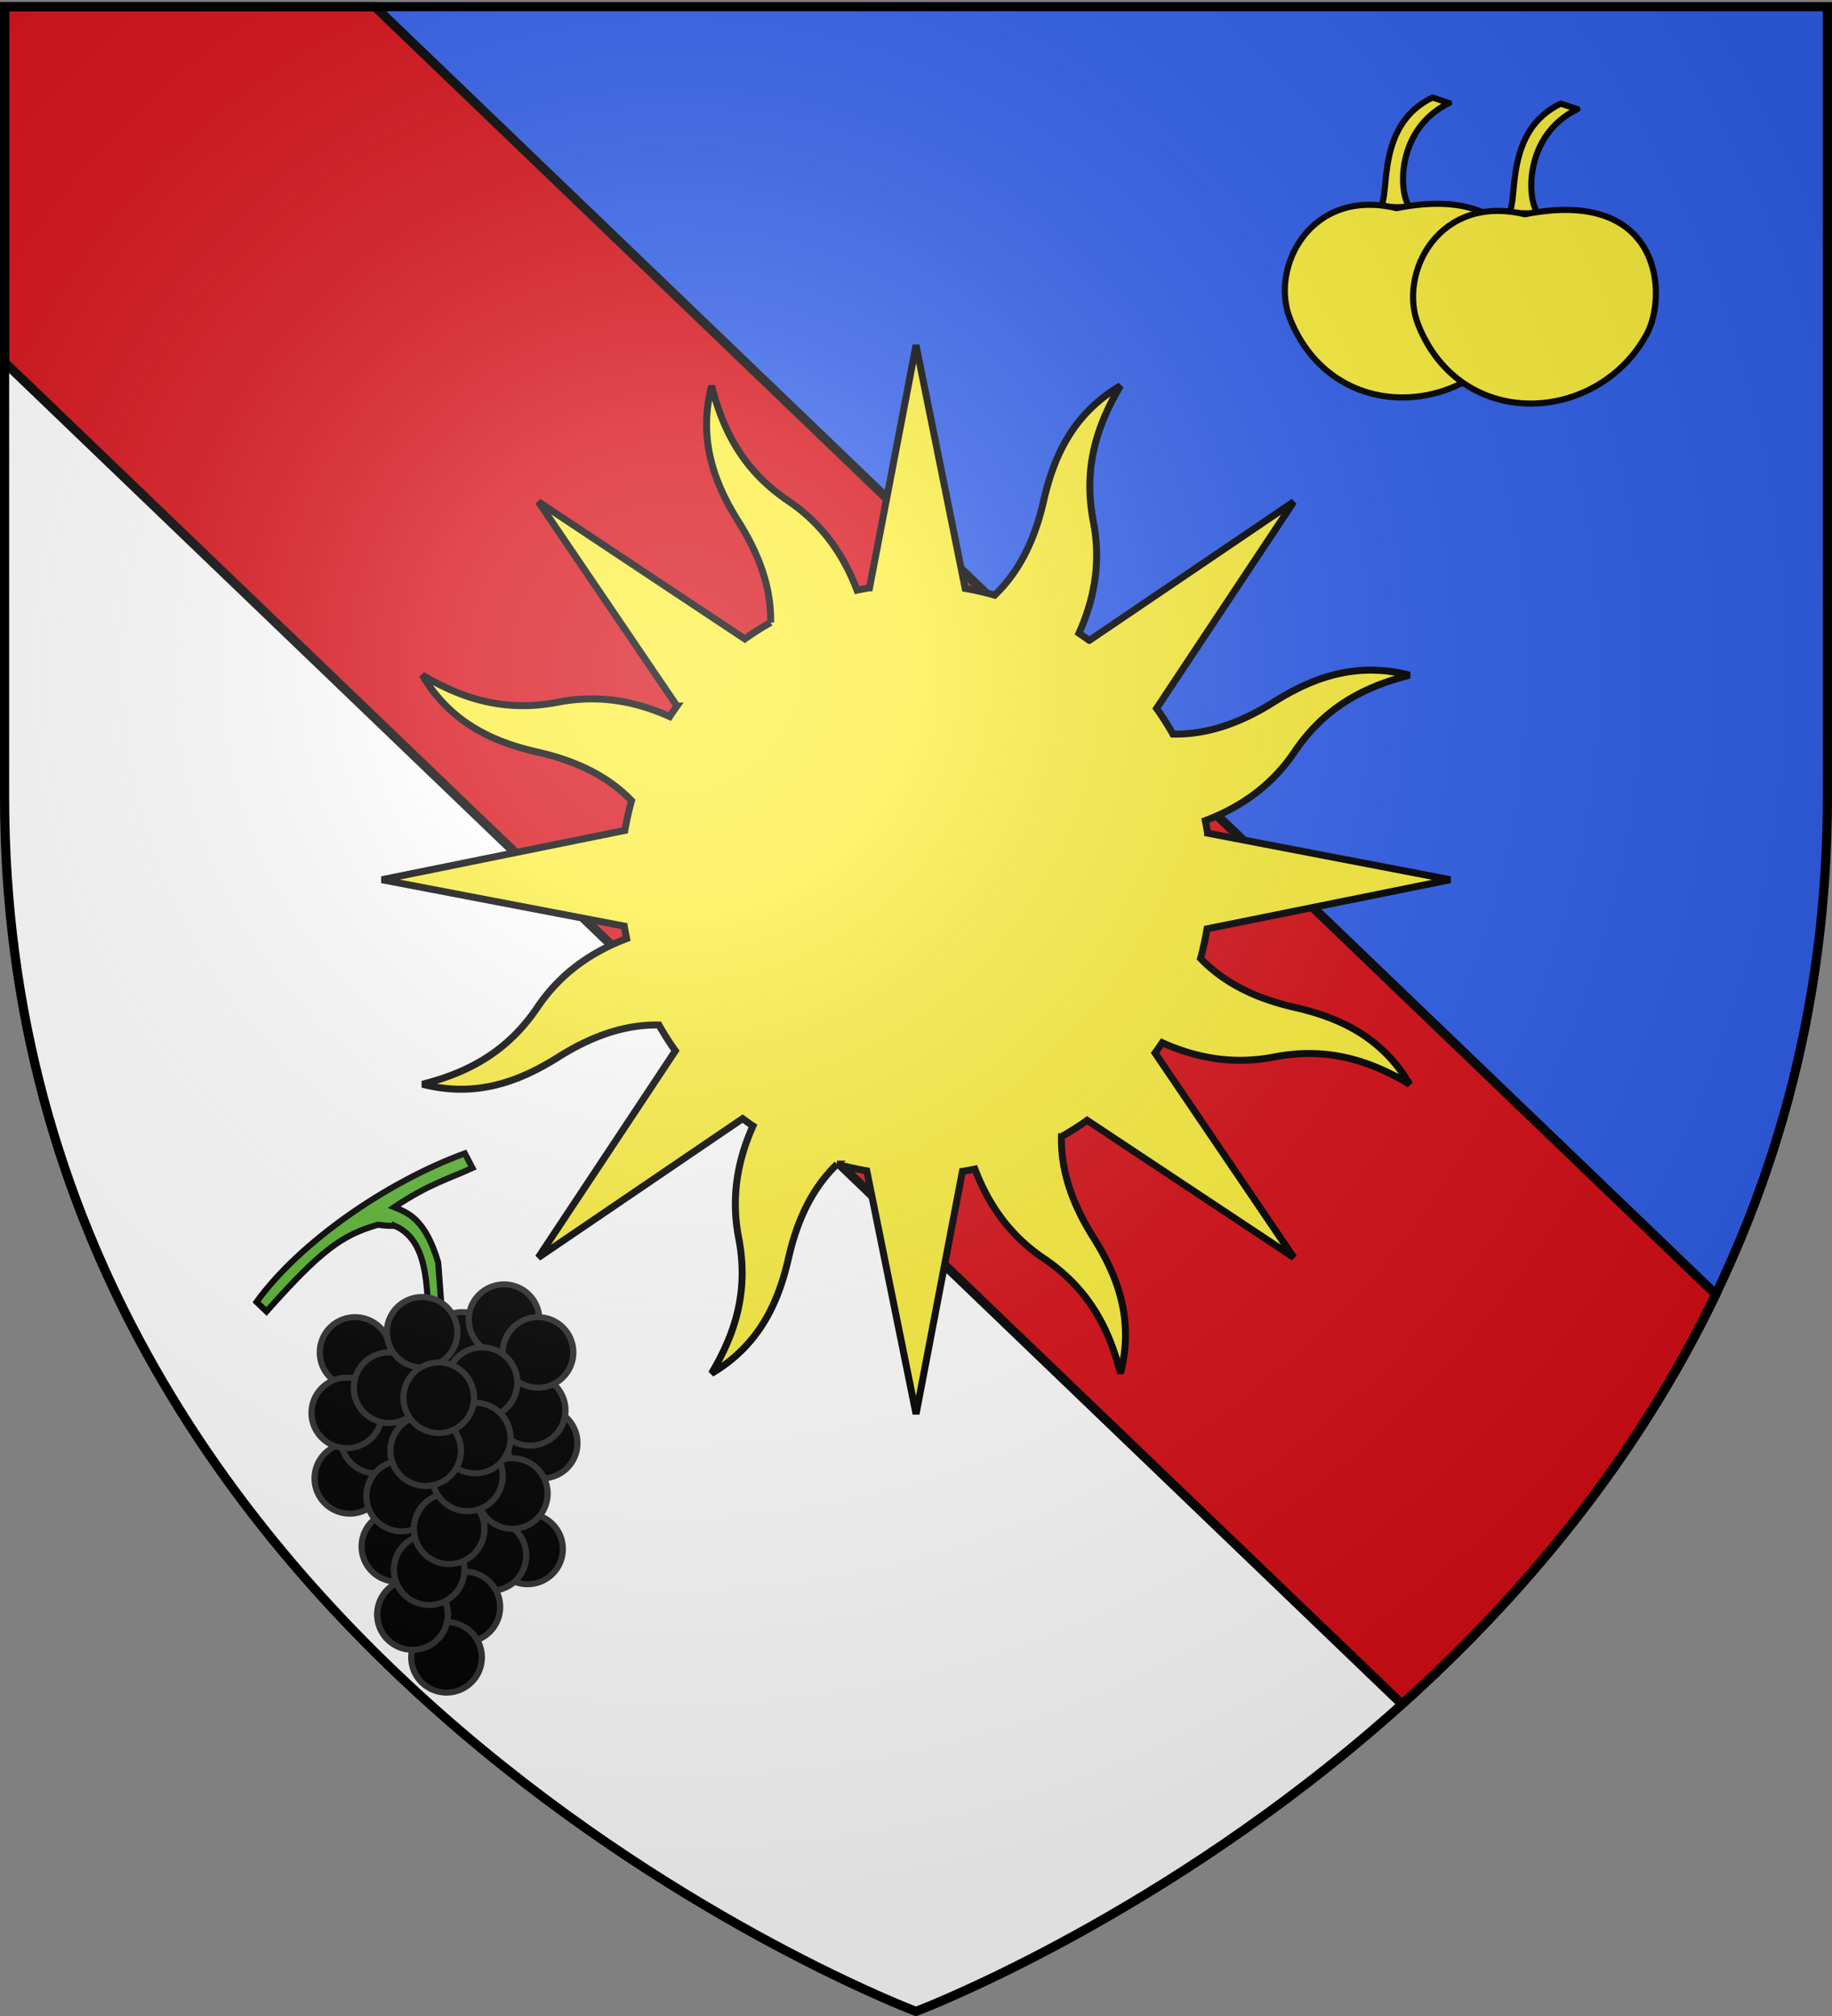<svg xmlns="http://www.w3.org/2000/svg" xmlns:xlink="http://www.w3.org/1999/xlink" width="600" height="660" version="1.0"><rect width="100%" height="100%" fill="#808080" stroke="none"/><desc>Flag of Canton of Valais (Wallis)</desc><defs><radialGradient xlink:href="#a" id="c" cx="221.445" cy="226.331" r="300" fx="221.445" fy="226.331" gradientTransform="matrix(1.353 0 0 1.349 -77.63 -85.747)" gradientUnits="userSpaceOnUse"/><linearGradient id="a"><stop offset="0" style="stop-color:white;stop-opacity:.314"/><stop offset=".19" style="stop-color:white;stop-opacity:.251"/><stop offset=".6" style="stop-color:#6b6b6b;stop-opacity:.125"/><stop offset="1" style="stop-color:black;stop-opacity:.125"/></linearGradient></defs><g style="display:inline"><path d="M300 658.5s298.5-112.32 298.5-397.772V2.176H1.5v258.552C1.5 546.18 300 658.5 300 658.5" style="opacity:1;fill:#2b5df2;fill-opacity:.941;fill-rule:evenodd;stroke:none;stroke-width:1px;stroke-linecap:butt;stroke-linejoin:miter;stroke-opacity:1"/><path d="M1.5 118.625v142.094C1.5 546.17 300 658.5 300 658.5s81.379-30.66 159.156-100.562zm457.656 439.313c8.914-8.206 8.847-7.99 0 0" style="opacity:1;fill:#fff;fill-opacity:1;fill-rule:evenodd;stroke:none;stroke-width:1px;stroke-linecap:butt;stroke-linejoin:miter;stroke-opacity:1"/><path d="M1.5 2.176v116.438l457.656 439.312c38.616-34.705 76.344-79.057 102.782-134.187L122.78 2.176z" style="opacity:1;fill:#e20909;fill-opacity:.941;fill-rule:evenodd;stroke:#000;stroke-width:3;stroke-linecap:butt;stroke-linejoin:miter;stroke-miterlimit:4;stroke-dasharray:none;stroke-opacity:1;display:inline"/></g><g style="display:inline"><path d="M783.942 599.635a19.092 19.799 0 1 1 .031.01" style="fill:#000;fill-opacity:1;fill-rule:evenodd;stroke:#313131;stroke-width:3.366;stroke-linecap:round;stroke-linejoin:round;stroke-miterlimit:4;stroke-dasharray:none;stroke-dashoffset:0;stroke-opacity:1" transform="matrix(.605 0 0 .583 -300.163 133.886)"/><path d="M783.942 599.635a19.092 19.799 0 1 1 .031.01" style="fill:#000;fill-opacity:1;fill-rule:evenodd;stroke:#313131;stroke-width:3.366;stroke-linecap:round;stroke-linejoin:round;stroke-miterlimit:4;stroke-dasharray:none;stroke-dashoffset:0;stroke-opacity:1" transform="matrix(.605 0 0 .583 -304.088 123.16)"/><path d="M783.942 599.635a19.092 19.799 0 1 1 .031.01" style="fill:#000;fill-opacity:1;fill-rule:evenodd;stroke:#313131;stroke-width:3.366;stroke-linecap:round;stroke-linejoin:round;stroke-miterlimit:4;stroke-dasharray:none;stroke-dashoffset:0;stroke-opacity:1" transform="matrix(.605 0 0 .583 -326.34 102.534)"/><path d="M783.942 599.635a19.092 19.799 0 1 1 .031.01" style="fill:#000;fill-opacity:1;fill-rule:evenodd;stroke:#313131;stroke-width:3.366;stroke-linecap:round;stroke-linejoin:round;stroke-miterlimit:4;stroke-dasharray:none;stroke-dashoffset:0;stroke-opacity:1" transform="matrix(.605 0 0 .583 -361.43 104.184)"/><path d="M783.942 599.635a19.092 19.799 0 1 1 .031.01" style="fill:#000;fill-opacity:1;fill-rule:evenodd;stroke:#313131;stroke-width:3.366;stroke-linecap:round;stroke-linejoin:round;stroke-miterlimit:4;stroke-dasharray:none;stroke-dashoffset:0;stroke-opacity:1" transform="matrix(.605 0 0 .583 -312.647 93.459)"/><path d="M783.942 599.635a19.092 19.799 0 1 1 .031.01" style="fill:#000;fill-opacity:1;fill-rule:evenodd;stroke:#313131;stroke-width:3.366;stroke-linecap:round;stroke-linejoin:round;stroke-miterlimit:4;stroke-dasharray:none;stroke-dashoffset:0;stroke-opacity:1" transform="matrix(.605 0 0 .583 -301.52 104.184)"/><path d="M783.942 599.635a19.092 19.799 0 1 1 .031.01" style="fill:#000;fill-opacity:1;fill-rule:evenodd;stroke:#313131;stroke-width:3.366;stroke-linecap:round;stroke-linejoin:round;stroke-miterlimit:4;stroke-dasharray:none;stroke-dashoffset:0;stroke-opacity:1" transform="matrix(.605 0 0 .583 -363.141 145.436)"/><path d="M783.942 599.635a19.092 19.799 0 1 1 .031.01" style="fill:#000;fill-opacity:1;fill-rule:evenodd;stroke:#313131;stroke-width:3.366;stroke-linecap:round;stroke-linejoin:round;stroke-miterlimit:4;stroke-dasharray:none;stroke-dashoffset:0;stroke-opacity:1" transform="matrix(.605 0 0 .583 -354.583 132.236)"/><path d="M783.942 599.635a19.092 19.799 0 1 1 .031.01" style="fill:#000;fill-opacity:1;fill-rule:evenodd;stroke:#313131;stroke-width:3.366;stroke-linecap:round;stroke-linejoin:round;stroke-miterlimit:4;stroke-dasharray:none;stroke-dashoffset:0;stroke-opacity:1" transform="matrix(.605 0 0 .583 -364.144 123.985)"/><path d="M141.396 401.357c-3.423 0-5.563-.412-5.563-.412-11.796 3.345-18.724 8.35-36.556 28.4l-3.246-3.102c13.792-19.144 42.062-39.058 68.21-48.649l2.486 4.774c-7.809 3.6-14.094 5.144-25.631 12.855 4.279 1.705 10.142 3.653 14.422 18.097l1.711 23.102h-4.279c-1.665-11.045.798-29.624-11.554-35.065z" style="fill:#5ab532;fill-opacity:1;fill-rule:evenodd;stroke:#000;stroke-width:2;stroke-linecap:butt;stroke-linejoin:miter;stroke-miterlimit:4;stroke-dasharray:none;stroke-opacity:1" transform="translate(-12)"/><path d="M783.942 599.635a19.092 19.799 0 1 1 .031.01" style="fill:#000;fill-opacity:1;fill-rule:evenodd;stroke:#313131;stroke-width:3.366;stroke-linecap:round;stroke-linejoin:round;stroke-miterlimit:4;stroke-dasharray:none;stroke-dashoffset:0;stroke-opacity:1" transform="matrix(.605 0 0 .583 -319.848 114.085)"/><path d="M783.942 599.635a19.092 19.799 0 1 1 .031.01" style="fill:#000;fill-opacity:1;fill-rule:evenodd;stroke:#313131;stroke-width:3.366;stroke-linecap:round;stroke-linejoin:round;stroke-miterlimit:4;stroke-dasharray:none;stroke-dashoffset:0;stroke-opacity:1" transform="matrix(.605 0 0 .583 -350.304 115.735)"/><path d="M783.942 599.635a19.092 19.799 0 1 1 .031.01" style="fill:#000;fill-opacity:1;fill-rule:evenodd;stroke:#313131;stroke-width:3.366;stroke-linecap:round;stroke-linejoin:round;stroke-miterlimit:4;stroke-dasharray:none;stroke-dashoffset:0;stroke-opacity:1" transform="matrix(.605 0 0 .583 -339.471 97.584)"/><path d="M783.942 599.635a19.092 19.799 0 1 1 .031.01" style="fill:#000;fill-opacity:1;fill-rule:evenodd;stroke:#313131;stroke-width:3.366;stroke-linecap:round;stroke-linejoin:round;stroke-miterlimit:4;stroke-dasharray:none;stroke-dashoffset:0;stroke-opacity:1" transform="matrix(.605 0 0 .583 -304.944 168.538)"/><path d="M783.942 599.635a19.092 19.799 0 1 1 .031.01" style="fill:#000;fill-opacity:1;fill-rule:evenodd;stroke:#313131;stroke-width:3.366;stroke-linecap:round;stroke-linejoin:round;stroke-miterlimit:4;stroke-dasharray:none;stroke-dashoffset:0;stroke-opacity:1" transform="matrix(.605 0 0 .583 -316.926 170.671)"/><path d="M783.942 599.635a19.092 19.799 0 1 1 .031.01" style="fill:#000;fill-opacity:1;fill-rule:evenodd;stroke:#313131;stroke-width:3.366;stroke-linecap:round;stroke-linejoin:round;stroke-miterlimit:4;stroke-dasharray:none;stroke-dashoffset:0;stroke-opacity:1" transform="matrix(.605 0 0 .583 -309.932 150.387)"/><path d="M783.942 599.635a19.092 19.799 0 1 1 .031.01" style="fill:#000;fill-opacity:1;fill-rule:evenodd;stroke:#313131;stroke-width:3.366;stroke-linecap:round;stroke-linejoin:round;stroke-miterlimit:4;stroke-dasharray:none;stroke-dashoffset:0;stroke-opacity:1" transform="matrix(.605 0 0 .583 -347.736 167.713)"/><path d="M783.942 599.635a19.092 19.799 0 1 1 .031.01" style="fill:#000;fill-opacity:1;fill-rule:evenodd;stroke:#313131;stroke-width:3.366;stroke-linecap:round;stroke-linejoin:round;stroke-miterlimit:4;stroke-dasharray:none;stroke-dashoffset:0;stroke-opacity:1" transform="matrix(.605 0 0 .583 -346.171 151.212)"/><path d="M783.942 599.635a19.092 19.799 0 1 1 .031.01" style="fill:#000;fill-opacity:1;fill-rule:evenodd;stroke:#313131;stroke-width:3.366;stroke-linecap:round;stroke-linejoin:round;stroke-miterlimit:4;stroke-dasharray:none;stroke-dashoffset:0;stroke-opacity:1" transform="matrix(.605 0 0 .583 -325.484 187.514)"/><path d="M783.942 599.635a19.092 19.799 0 1 1 .031.01" style="fill:#000;fill-opacity:1;fill-rule:evenodd;stroke:#313131;stroke-width:3.366;stroke-linecap:round;stroke-linejoin:round;stroke-miterlimit:4;stroke-dasharray:none;stroke-dashoffset:0;stroke-opacity:1" transform="matrix(.605 0 0 .583 -331.475 204.014)"/><path d="M783.942 599.635a19.092 19.799 0 1 1 .031.01" style="fill:#000;fill-opacity:1;fill-rule:evenodd;stroke:#313131;stroke-width:3.366;stroke-linecap:round;stroke-linejoin:round;stroke-miterlimit:4;stroke-dasharray:none;stroke-dashoffset:0;stroke-opacity:1" transform="matrix(.605 0 0 .583 -342.601 189.989)"/><path d="M783.942 599.635a19.092 19.799 0 1 1 .031.01" style="fill:#000;fill-opacity:1;fill-rule:evenodd;stroke:#313131;stroke-width:3.366;stroke-linecap:round;stroke-linejoin:round;stroke-miterlimit:4;stroke-dasharray:none;stroke-dashoffset:0;stroke-opacity:1" transform="matrix(.605 0 0 .583 -342.601 189.989)"/><path d="M783.942 599.635a19.092 19.799 0 1 1 .031.01" style="fill:#000;fill-opacity:1;fill-rule:evenodd;stroke:#313131;stroke-width:3.366;stroke-linecap:round;stroke-linejoin:round;stroke-miterlimit:4;stroke-dasharray:none;stroke-dashoffset:0;stroke-opacity:1" transform="matrix(.605 0 0 .583 -337.172 175.338)"/><path d="M783.942 599.635a19.092 19.799 0 1 1 .031.01" style="fill:#000;fill-opacity:1;fill-rule:evenodd;stroke:#313131;stroke-width:3.366;stroke-linecap:round;stroke-linejoin:round;stroke-miterlimit:4;stroke-dasharray:none;stroke-dashoffset:0;stroke-opacity:1" transform="matrix(.605 0 0 .583 -330.62 161.937)"/><path d="M783.942 599.635a19.092 19.799 0 1 1 .031.01" style="fill:#000;fill-opacity:1;fill-rule:evenodd;stroke:#313131;stroke-width:3.366;stroke-linecap:round;stroke-linejoin:round;stroke-miterlimit:4;stroke-dasharray:none;stroke-dashoffset:0;stroke-opacity:1" transform="matrix(.605 0 0 .583 -324.628 144.611)"/><path d="M783.942 599.635a19.092 19.799 0 1 1 .031.01" style="fill:#000;fill-opacity:1;fill-rule:evenodd;stroke:#313131;stroke-width:3.366;stroke-linecap:round;stroke-linejoin:round;stroke-miterlimit:4;stroke-dasharray:none;stroke-dashoffset:0;stroke-opacity:1" transform="matrix(.605 0 0 .583 -322.06 132.236)"/><path d="M783.942 599.635a19.092 19.799 0 1 1 .031.01" style="fill:#000;fill-opacity:1;fill-rule:evenodd;stroke:#313131;stroke-width:3.366;stroke-linecap:round;stroke-linejoin:round;stroke-miterlimit:4;stroke-dasharray:none;stroke-dashoffset:0;stroke-opacity:1" transform="matrix(.605 0 0 .583 -338.322 136.36)"/><path d="M783.942 599.635a19.092 19.799 0 1 1 .031.01" style="fill:#000;fill-opacity:1;fill-rule:evenodd;stroke:#313131;stroke-width:3.366;stroke-linecap:round;stroke-linejoin:round;stroke-miterlimit:4;stroke-dasharray:none;stroke-dashoffset:0;stroke-opacity:1" transform="matrix(.605 0 0 .583 -334.043 119.035)"/><path d="M233.06 126.314c-4.378 17.124.448 31.22 8.816 44.503 6.472 10.271 10.723 21.217 10.521 32.978a96 96 0 0 0-8.46 5.374l-67.63-44.92 45.403 66.883a98 98 0 0 0-2.375 3.455c-12.878-5.8-24.967-6.951-36.487-4.723-16.284 3.15-30.11-.26-44.546-8.865 9.012 15.205 22.458 21.756 37.767 25.231 11.863 2.693 22.585 7.417 30.767 15.908a97 97 0 0 0-2.184 9.722l-79.605 16.142 79.425 15.189c.218 1.366.482 2.729.76 4.093-13.211 4.999-22.605 12.714-29.176 22.438-9.287 13.742-21.41 21.11-37.702 25.234 17.124 4.379 31.197-.505 44.48-8.873 10.27-6.471 21.216-10.723 32.976-10.52a96 96 0 0 0 5.375 8.46l-44.897 67.686 66.917-45.484c1.118.81 2.25 1.64 3.398 2.4-5.801 12.878-6.928 25.023-4.7 36.543 3.15 16.284-.283 30.053-8.888 44.49 15.205-9.013 21.756-22.458 25.231-37.768 2.692-11.862 7.417-22.585 15.908-30.767a96 96 0 0 0 9.721 2.185l16.143 79.604 15.189-79.425a96 96 0 0 0 4.093-.76c4.996 13.216 12.716 22.606 22.438 29.176 13.742 9.288 21.11 21.41 25.234 37.702 4.378-17.123-.505-31.196-8.873-44.479-6.484-10.291-10.688-21.204-10.464-33a96 96 0 0 0 8.403-5.351l67.687 44.896-45.427-66.94a98 98 0 0 0 2.343-3.375c12.881 5.818 25.017 6.93 36.543 4.7 16.284-3.15 30.053.284 44.49 8.888-9.013-15.204-22.435-21.699-37.745-25.174-11.848-2.69-22.558-7.505-30.733-15.989.888-3.194 1.57-6.418 2.128-9.697l79.628-16.086-79.449-15.246a96 96 0 0 0-.76-4.093c13.224-4.994 22.604-12.712 29.176-22.437 9.288-13.742 21.434-21.053 37.726-25.178-17.124-4.378-31.22.448-44.503 8.817-10.291 6.483-21.204 10.687-33 10.463a96 96 0 0 0-5.351-8.403l44.92-67.63-66.964 45.37a98 98 0 0 0-3.375-2.342c5.81-12.874 6.952-24.967 4.723-36.486-3.15-16.285.26-30.11 8.865-44.547-15.204 9.012-21.699 22.434-25.174 37.744-2.695 11.875-7.502 22.632-16.022 30.814-3.184-.884-6.395-1.652-9.664-2.208l-16.086-79.628-15.246 79.448a96 96 0 0 0-4.093.76c-4.998-13.215-12.712-22.603-22.437-29.176-13.743-9.287-21.054-21.433-25.178-37.726z" style="fill:#fcef3c;fill-opacity:1;fill-rule:nonzero;stroke:#000;stroke-width:2.28;stroke-linecap:butt;stroke-linejoin:miter;marker:none;marker-start:none;marker-mid:none;marker-end:none;stroke-miterlimit:4;stroke-dasharray:none;stroke-dashoffset:0;stroke-opacity:1;visibility:visible;display:inline;overflow:visible"/><use xlink:href="#b" width="600" height="660" style="display:inline" transform="translate(-42 -2)"/><g id="b" style="display:inline"><path d="M1194.123 75.764c3.254-3.996-1.7-26.849 17.042-35.84l5.435 1.811c-17.624 8.553-16.57 29.929-12.83 34.141z" style="opacity:1;fill:#fcef3c;fill-opacity:1;stroke:#000;stroke-width:2;stroke-linejoin:round;stroke-miterlimit:4;stroke-dasharray:none;stroke-opacity:1" transform="translate(-700 -6)"/><path d="M1199.388 76.159c44.997-8.996 46.91 26.607 39.859 39.406-16.154 29.323-60.68 31.875-74.735-3.17-6.771-16.883 6.762-43.071 34.876-36.236z" style="opacity:1;fill:#fcef3c;fill-opacity:1;stroke:#000;stroke-width:2;stroke-linejoin:round;stroke-miterlimit:4;stroke-dasharray:none;stroke-opacity:1" transform="translate(-700 -6)"/></g></g><g style="display:inline"><path d="M300 658.5s298.5-112.32 298.5-397.772V2.176H1.5v258.552C1.5 546.18 300 658.5 300 658.5" style="opacity:1;fill:url(#c);fill-opacity:1;fill-rule:evenodd;stroke:none;stroke-width:1px;stroke-linecap:butt;stroke-linejoin:miter;stroke-opacity:1"/></g><g style="display:inline"><path d="M300 658.5S1.5 546.18 1.5 260.728V2.176h597v258.552C598.5 546.18 300 658.5 300 658.5z" style="opacity:1;fill:none;fill-opacity:1;fill-rule:evenodd;stroke:#000;stroke-width:3;stroke-linecap:butt;stroke-linejoin:miter;stroke-miterlimit:4;stroke-dasharray:none;stroke-opacity:1"/></g></svg>